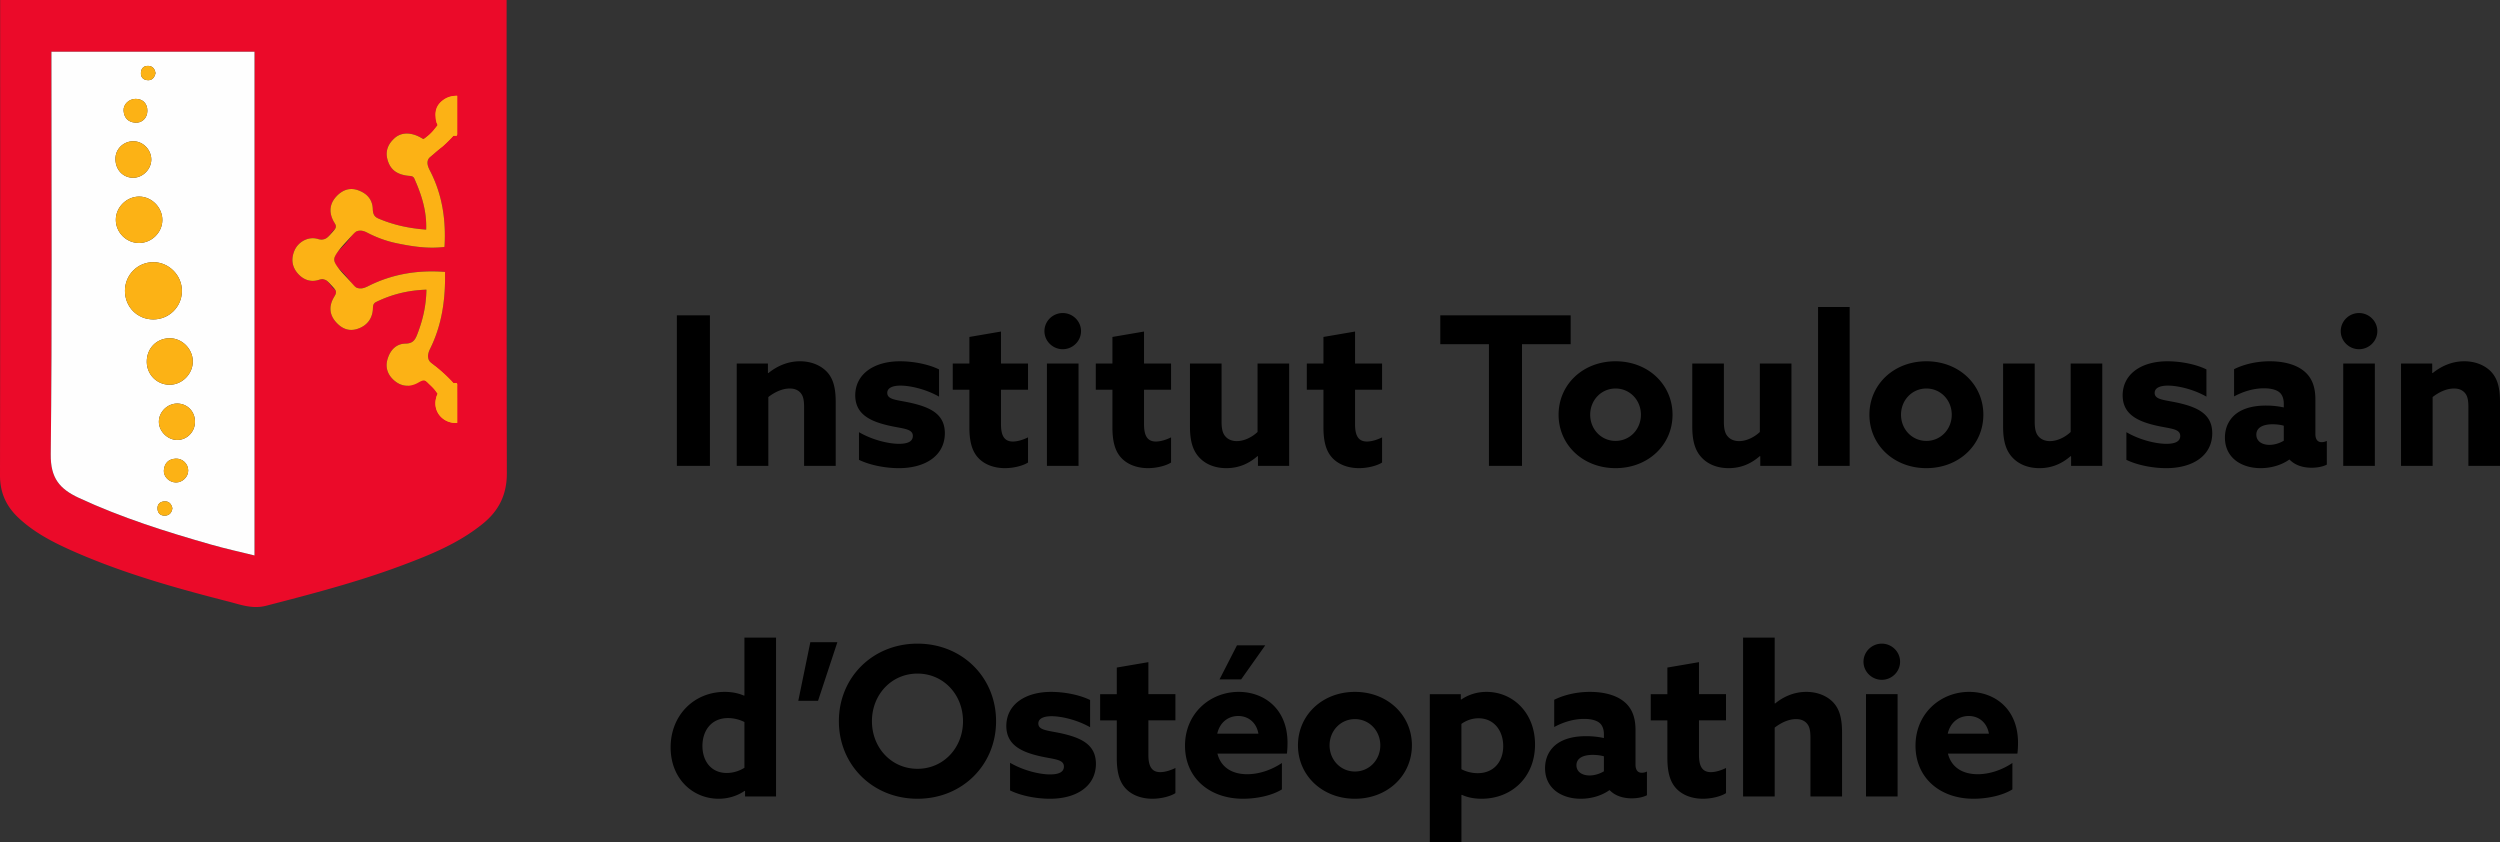 <svg xmlns="http://www.w3.org/2000/svg" viewBox="0 0 600 202.13"><rect x="0" y="0" width="600" height="202.13" fill="#333333" stroke="none"/><path d="M121.583 7.895l.004-5.449V0H.035v2.385c0 37.234.031 74.47-.035 111.7-.009 4.134 1.486 7.4 4.39 10.147 3.681 3.478 8.098 5.792 12.66 7.833 12.162 5.43 24.932 9.019 37.786 12.311 2.91.745 5.757 1.852 9.032 1.006 11.003-2.848 21.996-5.709 32.646-9.698 6.872-2.574 13.665-5.338 19.44-10.055 3.804-3.108 5.703-6.973 5.69-12.034-.084-35.233-.048-70.467-.061-105.7zM61.078 133.308c-3.487-.864-6.908-1.61-10.27-2.566-10.854-3.094-21.6-6.475-31.88-11.249-4.628-2.147-6.81-4.756-6.749-10.416.349-31.35.168-62.709.168-94.063v-2.592h48.73v120.886zm31.971-47.25c.657-2.085 2.063-3.553 4.24-3.588 1.68-.026 2.28-.763 2.809-2.111 1.322-3.377 2.177-6.829 2.243-10.84-4.412.146-8.322 1.129-12.051 2.945-.869.423-.75 1.124-.807 1.851-.18 2.297-1.53 3.932-3.738 4.629-2.098.665-3.764-.128-5.113-1.64-1.525-1.71-1.724-3.69-.635-5.709.432-.793 1.12-1.525.141-2.287-1.102-.86-1.48-2.83-3.623-2.138-2.006.643-3.809-.058-5.136-1.64-1.335-1.591-1.525-3.447-.718-5.373.868-2.068 3.27-3.496 5.625-2.804 2.248.666 2.724-1.146 3.83-2.103 1.04-.903.159-1.648-.238-2.49-.93-1.975-.71-3.88.763-5.519 1.37-1.52 3.094-2.301 5.13-1.635 2.103.687 3.576 2.093 3.686 4.434.048 1.12.203 1.913 1.37 2.411 3.606 1.543 7.344 2.354 11.453 2.658.167-4.514-1.133-8.423-2.835-12.245-.29-.657-.89-.613-1.49-.679-2.807-.313-4.324-1.538-4.963-3.906-.564-2.089.19-3.76 1.702-5.122 1.578-1.424 3.86-1.45 6.162-.203.251.137.498.283.767.432.188-.129.373-.255.556-.382a6.748 6.748 0 0 0 3.523 2.547 52.564 52.564 0 0 0-2.497 2.155c-.983.908-.612 2.103-.022 3.236 2.954 5.69 3.884 11.783 3.5 18.32-3.918.485-7.727-.102-11.509-.89-2.45-.508-4.796-1.372-7.018-2.527-1.609-.833-2.83-.696-3.918.961-.882 1.332-2.094 2.442-3.174 3.637-1.115 1.234-1.124 2.442.004 3.68 1.085 1.19 2.292 2.31 3.17 3.642 1.163 1.763 2.468 1.737 4.13.903 5.77-2.904 11.902-3.914 18.439-3.407.128 6.449-.701 12.633-3.553 18.39-.9 1.812-.683 3.086 1.027 4.06.1.057.198.12.294.182a10.324 10.324 0 0 0-6.724 4.685c-1.123.019-2.2-.386-3.162-1.195-1.626-1.362-2.319-3.178-1.64-5.325z" fill="#eb0a29"/><path d="M61.078 133.308c-3.488-.866-6.909-1.61-10.269-2.567-10.855-3.092-21.6-6.474-31.88-11.248-4.627-2.148-6.813-4.756-6.75-10.417.35-31.35.167-62.706.167-94.06v-2.592h48.732v120.884zM36.762 76.66c3.808.01 6.875-3.018 6.898-6.808.022-3.741-3.096-6.91-6.818-6.929-3.793-.019-6.84 3.024-6.856 6.847-.017 3.86 2.954 6.88 6.776 6.89zM46.27 86.7c-.033-3.04-2.67-5.604-5.679-5.52-3.134.086-5.426 2.537-5.369 5.74.054 3.023 2.475 5.417 5.484 5.421 3.011.004 5.598-2.618 5.564-5.642zM27.794 52.766c.008 3.06 2.584 5.59 5.646 5.548 2.98-.041 5.483-2.511 5.527-5.453.045-3.027-2.537-5.675-5.541-5.682-3.046-.007-5.64 2.566-5.632 5.587zm19.003 48.524c.034-2.453-1.75-4.368-4.138-4.44-2.412-.074-4.536 1.978-4.534 4.378.002 2.264 2.073 4.335 4.361 4.36 2.353.026 4.278-1.894 4.311-4.298zM31.631 42.654c2.276.18 4.445-1.68 4.662-3.999.216-2.305-1.595-4.51-3.89-4.735-2.38-.234-4.518 1.527-4.683 3.855-.184 2.611 1.48 4.687 3.911 4.879zm13.54 70.233c-.023-1.59-1.396-2.902-3.03-2.809-1.72.099-2.68 1.109-2.815 2.78-.125 1.549 1.306 2.92 2.9 2.931 1.583.012 2.968-1.353 2.946-2.902zM35.37 26.628c.024-1.753-1.09-2.903-2.805-2.896-1.621.006-3.026 1.327-2.9 2.887.132 1.652 1.078 2.685 2.781 2.817 1.646.129 2.9-1.119 2.924-2.808zm6.005 95.358c-.235-1.083-.866-1.74-1.957-1.656-1.081.082-1.719.749-1.61 1.889.096 1.027.793 1.56 1.761 1.536 1.084-.028 1.663-.726 1.806-1.77zM37.329 17.543c-.153-.865-.563-1.62-1.598-1.718-1.125-.107-1.833.467-1.91 1.61-.07 1.025.481 1.697 1.502 1.803 1.135.119 1.74-.551 2.006-1.695z" fill="#fefefe"/><path d="M109.72 92.736c.01 2.923.005 5.837.005 8.75v.018c-.106.004-.212.004-.317.004-1.107-.026-2.108-.352-2.91-.895a.893.893 0 0 0-.08-.057c-1.22-.868-1.965-2.252-1.912-3.826v-.004c0-.049 0-.102.004-.15.022-.318.08-.644.168-.974.04-.155.07-.305.092-.441-.004-.005-.004-.005 0-.005.075-.229.172-.445.287-.652V94.5c-.132-.181-.265-.353-.401-.525v-.004c-.296-.745-.997-1.186-1.583-1.737l-.207-.199a4.282 4.282 0 0 1-.137-.154 1.742 1.742 0 0 0-.533-.445h-.004c-.728-.366-1.402.212-2.143.577-1.895.944-3.782.697-5.36-.63-1.626-1.362-2.319-3.178-1.64-5.325.657-2.085 2.063-3.553 4.24-3.588 1.68-.026 2.28-.763 2.809-2.111 1.322-3.377 2.177-6.829 2.243-10.84-4.412.146-8.322 1.129-12.051 2.945-.869.423-.75 1.124-.807 1.851-.18 2.297-1.53 3.932-3.738 4.629-2.098.665-3.764-.128-5.113-1.64-1.525-1.71-1.724-3.69-.635-5.709.406-.745.692-1.049.622-1.609-.044-.383-.37-.745-1.019-1.45-.789-.864-1.194-1.296-1.719-1.428-.3-.08-.48-.225-1.366.062-2.006.643-3.809-.058-5.136-1.64-1.335-1.591-1.525-3.447-.718-5.373.868-2.068 3.27-3.496 5.625-2.804.45.132.925.234 1.547.04.612-.185 1.04-.653 1.864-1.578.565-.635.851-.957.895-1.314.084-.613-.322-.904-.714-1.741-.93-1.975-.71-3.88.763-5.519 1.37-1.52 3.094-2.301 5.13-1.635 2.103.687 3.576 2.093 3.686 4.434.048 1.12.203 1.913 1.37 2.411 3.606 1.543 7.344 2.354 11.453 2.658.167-4.514-1.133-8.423-2.835-12.245-.29-.657-.89-.613-1.49-.679-2.807-.313-4.324-1.538-4.963-3.906-.564-2.089.19-3.76 1.702-5.122 1.578-1.424 3.86-1.45 6.162-.203.251.137.498.283.767.432.357-.246.71-.48 1.04-.722.009 0 .018-.01.027-.022.679-.499 1.274-1.028 1.648-1.71.106-.124.212-.252.318-.384v-.005c.136-.172.269-.344.4-.524v-.005a3.752 3.752 0 0 1-.286-.652v-.004l-.013-.036a5.433 5.433 0 0 0-.123-1.278 3.939 3.939 0 0 1-.089-.864c.01-1.203.591-2.226 1.574-2.967.807-.612 1.882-1.036 3.134-1.203.15-.018.304-.035.463-.048v9.155a.65.65 0 0 1-.154.45c-.093.004-.18.008-.273.008a5.23 5.23 0 0 1-.459-.022 36.58 36.58 0 0 1-2.53 2.513 55.74 55.74 0 0 0-2.213 1.842c-.3.265-.59.53-.882.798-.983.908-.612 2.103-.022 3.236 2.954 5.69 3.884 11.783 3.5 18.32-3.918.485-7.727-.102-11.509-.89-2.45-.508-4.796-1.372-7.018-2.527-.414-.211-1.282-.66-2.248-.427-.63.15-.873.49-2.354 2.107-1.15 1.252-1.714 1.825-2.49 2.918-.661.939-.842 1.358-.842 1.851.004.477.185.913.846 1.83.732 1.018 1.31 1.587 2.072 2.402 1.918 2.045 2.015 2.425 2.733 2.61.71.185 1.344.11 2.495-.468 5.77-2.904 11.902-3.914 18.439-3.407.128 6.449-.701 12.633-3.553 18.39-.75 1.503-.723 2.636.282 3.536l.004.004c.137.123.291.238.468.353l.004.004a38.262 38.262 0 0 1 3.134 2.693c.732.701 1.3 1.305 1.684 1.724a4.475 4.475 0 0 1 .802-.009c.137.207.088.525.088.78zM36.762 76.66c-3.822-.01-6.793-3.03-6.776-6.89.016-3.823 3.063-6.866 6.856-6.847 3.722.02 6.84 3.188 6.818 6.93-.023 3.79-3.09 6.816-6.898 6.807zM46.27 86.7c.034 3.023-2.553 5.645-5.564 5.641-3.009-.004-5.43-2.398-5.484-5.42-.057-3.204 2.235-5.655 5.37-5.741 3.007-.084 5.645 2.48 5.678 5.52zM27.794 52.767c-.008-3.021 2.586-5.594 5.632-5.587 3.004.007 5.586 2.655 5.54 5.682-.043 2.942-2.547 5.412-5.526 5.453-3.062.042-5.638-2.489-5.646-5.548zM46.797 101.291c-.033 2.404-1.958 4.324-4.311 4.298-2.288-.025-4.359-2.096-4.361-4.36-.002-2.4 2.122-4.452 4.534-4.378 2.388.072 4.172 1.987 4.138 4.44zM31.631 42.654c-2.43-.192-4.095-2.268-3.91-4.879.164-2.328 2.302-4.089 4.682-3.855 2.295.226 4.106 2.43 3.89 4.735-.217 2.318-2.386 4.179-4.662 3.999zM45.172 112.887c.022 1.55-1.363 2.914-2.947 2.902-1.593-.012-3.024-1.382-2.899-2.932.136-1.67 1.095-2.68 2.816-2.779 1.633-.093 3.006 1.219 3.03 2.809zM35.369 26.628c-.023 1.69-1.278 2.937-2.924 2.808-1.703-.132-2.649-1.165-2.781-2.817-.126-1.56 1.279-2.88 2.9-2.887 1.715-.007 2.83 1.143 2.805 2.896zM41.374 121.986c-.143 1.043-.722 1.741-1.806 1.769-.968.024-1.665-.51-1.762-1.536-.108-1.14.53-1.807 1.611-1.89 1.091-.082 1.722.574 1.957 1.657zM37.329 17.543c-.265 1.144-.87 1.814-2.006 1.695-1.02-.106-1.571-.778-1.502-1.802.077-1.144.785-1.718 1.91-1.61 1.035.097 1.445.852 1.598 1.717z" fill="#fcb215"/><path d="M109.394 92.608l-2.953 4.18a15.108 15.108 0 0 0-1.384-2.284V94.5c-.132-.181-.265-.353-.401-.525v-.004a18.74 18.74 0 0 0-1.583-1.737l-.207-.199c-.23-.211-.454-.414-.67-.6h-.004c-1.504-1.295-2.725-1.952-2.725-1.952l.67-4.518a32.35 32.35 0 0 1 3.399 2.222l.004.004c.16.115.313.234.468.353l.004.004a38.262 38.262 0 0 1 3.134 2.693c.732.701 1.3 1.305 1.684 1.724.37.405.564.643.564.643z" fill="#fcb215"/><path d="M109.72 92.736c.01 2.923.005 5.837.005 8.75-.106.013-.212.018-.317.022h-.12a4.765 4.765 0 0 1-2.87-.952 4.782 4.782 0 0 1-1.912-3.826v-.004c0-.049 0-.102.004-.15.013-.494.102-.97.26-1.415-.004-.005-.004-.005 0-.005.075-.229.172-.445.287-.652V94.5a4.768 4.768 0 0 1 4.575-2.544c.137.207.088.525.088.78zM109.394 31.91s-.194.238-.564.643a36.58 36.58 0 0 1-2.53 2.513 55.74 55.74 0 0 0-2.213 1.842.507.507 0 0 1-.075.062l-.004.005c-.155.119-.309.238-.468.352l-.004.005a32.334 32.334 0 0 1-3.399 2.221l-.67-4.518s1.221-.657 2.725-1.953h.004c.15-.128.309-.269.467-.418.009 0 .018-.01.027-.022.057-.049.114-.106.176-.16.07-.065.137-.131.207-.198a18.996 18.996 0 0 0 1.583-1.736v-.005c.136-.172.269-.344.4-.524v-.005c.508-.692.98-1.454 1.385-2.283l2.953 4.179z" fill="#fcb215"/><path d="M109.632 32.562c-.022 0-.048.005-.07.005-.093.004-.18.008-.273.008a4.769 4.769 0 0 1-4.232-2.557v-.004a3.752 3.752 0 0 1-.287-.652v-.004l-.013-.036a4.63 4.63 0 0 1-.247-1.38c-.004-.048-.004-.1-.004-.15v-.004a4.75 4.75 0 0 1 1.613-3.575 3.933 3.933 0 0 1 .38-.308 4.76 4.76 0 0 1 2.754-.895h.155c.1.004.207.009.308.022h.009c0 2.914.004 5.827-.005 8.75 0 .256.049.573-.088.78z" fill="#fcb215"/><path d="M162.446 75.678h7.934v36.129h-7.934V75.678zM176.816 87.255h7.485v2.246l.1.05c1.897-1.547 4.491-2.845 7.585-2.845 2.595 0 4.89.899 6.437 2.495 1.498 1.597 2.146 3.743 2.146 7.286v15.32h-7.585V97.735c0-1.847-.25-2.745-.848-3.444-.649-.748-1.547-1.048-2.595-1.048-1.946 0-3.792.998-5.14 2.047v16.517h-7.585V87.255zM206.156 103.723c3.343 1.946 7.235 2.794 9.58 2.794 2.097 0 3.344-.549 3.344-1.896 0-1.896-2.745-1.697-6.437-2.645-4.641-1.148-7.386-3.094-7.386-7.135.05-5.19 4.641-8.135 10.73-8.135 2.943 0 6.586.6 9.38 1.947v6.537c-3.243-1.847-7.035-2.645-9.231-2.645-1.996 0-3.194.599-3.194 1.746 0 1.797 2.645 1.647 6.288 2.545 4.69 1.148 7.535 2.945 7.535 7.186-.05 5.39-4.74 8.334-11.028 8.334-2.944 0-6.687-.6-9.581-1.996v-6.637zM232.652 102.575v-9.032h-3.993v-6.288h3.993v-6.387l7.585-1.298v7.685h6.487v6.288h-6.487v8.234c0 2.395.548 4.191 2.844 4.191 1.248 0 2.645-.499 3.643-.998v6.038c-1.148.749-3.394 1.348-5.54 1.348-2.494 0-4.84-.799-6.386-2.445-1.298-1.398-2.146-3.444-2.146-7.336zM255.056 75.13c2.395 0 4.39 1.945 4.39 4.341 0 2.395-1.995 4.341-4.39 4.341s-4.392-1.946-4.392-4.341c0-2.396 1.996-4.342 4.392-4.342zm-3.793 12.125h7.585v24.552h-7.585V87.255zM266.981 102.575v-9.032h-3.992v-6.288h3.992v-6.387l7.585-1.298v7.685h6.487v6.288h-6.487v8.234c0 2.395.549 4.191 2.844 4.191 1.248 0 2.645-.499 3.643-.998v6.038c-1.148.749-3.393 1.348-5.539 1.348-2.495 0-4.84-.799-6.387-2.445-1.298-1.398-2.146-3.444-2.146-7.336zM285.592 102.376v-15.12h7.585v13.972c0 1.796.3 2.844.949 3.543.648.748 1.646 1.097 2.694 1.097 1.897 0 3.793-1.047 4.99-2.195V87.255h7.585v24.552h-7.485v-2.296l-.1-.05c-1.896 1.647-4.291 2.895-7.485 2.895-2.844 0-4.99-.998-6.387-2.445-1.597-1.647-2.346-3.893-2.346-7.535zM317.627 102.575v-9.032h-3.992v-6.288h3.992v-6.387l7.585-1.298v7.685h6.487v6.288h-6.487v8.234c0 2.395.549 4.191 2.844 4.191 1.248 0 2.645-.499 3.643-.998v6.038c-1.148.749-3.393 1.348-5.539 1.348-2.495 0-4.84-.799-6.387-2.445-1.298-1.398-2.146-3.444-2.146-7.336zM357.346 82.615H345.67v-6.937h31.288v6.937H365.28v29.192h-7.934V82.615zM387.734 86.706c7.835 0 13.673 5.59 13.673 12.825 0 7.236-5.838 12.825-13.673 12.825s-13.673-5.59-13.673-12.825c0-7.235 5.838-12.825 13.673-12.825zm0 19.112c3.443 0 6.088-2.794 6.088-6.287s-2.645-6.288-6.088-6.288-6.088 2.795-6.088 6.288c0 3.493 2.645 6.287 6.088 6.287zM406.146 102.376v-15.12h7.585v13.972c0 1.796.3 2.844.948 3.543.649.748 1.647 1.097 2.695 1.097 1.896 0 3.792-1.047 4.99-2.195V87.255h7.585v24.552h-7.485v-2.296l-.1-.05c-1.896 1.647-4.292 2.895-7.486 2.895-2.844 0-4.99-.998-6.387-2.445-1.597-1.647-2.345-3.893-2.345-7.535zM436.334 73.682h7.585v38.125h-7.585V73.682zM462.331 86.706c7.835 0 13.674 5.59 13.674 12.825 0 7.236-5.839 12.825-13.674 12.825s-13.672-5.59-13.672-12.825c0-7.235 5.838-12.825 13.672-12.825zm0 19.112c3.444 0 6.089-2.794 6.089-6.287s-2.645-6.288-6.089-6.288-6.087 2.795-6.087 6.288c0 3.493 2.644 6.287 6.087 6.287zM480.743 102.376v-15.12h7.585v13.972c0 1.796.3 2.844.948 3.543.65.748 1.647 1.097 2.695 1.097 1.896 0 3.793-1.047 4.99-2.195V87.255h7.585v24.552h-7.485v-2.296l-.1-.05c-1.896 1.647-4.292 2.895-7.485 2.895-2.844 0-4.99-.998-6.388-2.445-1.596-1.647-2.345-3.893-2.345-7.535zM510.333 103.723c3.343 1.946 7.235 2.794 9.58 2.794 2.097 0 3.344-.549 3.344-1.896 0-1.896-2.745-1.697-6.437-2.645-4.641-1.148-7.386-3.094-7.386-7.135.05-5.19 4.641-8.135 10.73-8.135 2.943 0 6.586.6 9.38 1.947v6.537c-3.243-1.847-7.036-2.645-9.231-2.645-1.996 0-3.194.599-3.194 1.746 0 1.797 2.645 1.647 6.288 2.545 4.69 1.148 7.535 2.945 7.535 7.186-.05 5.39-4.74 8.334-11.028 8.334-2.944 0-6.687-.6-9.581-1.996v-6.637zM536.878 110.759c-1.796-1.248-2.894-3.194-2.894-5.739 0-2.694 1.248-4.74 2.994-5.938 1.896-1.297 4.341-1.746 6.886-1.746 1.448 0 2.895.149 4.242.449v-.949c0-1.197-.4-2.095-.948-2.595-.699-.648-1.996-1.047-3.793-1.047-2.744 0-5.24.898-7.186 1.946v-6.537c1.997-.998 4.99-1.897 8.584-1.897 3.293 0 6.237.749 8.183 2.346 1.847 1.497 2.745 3.693 2.745 6.786v8.334c0 1.148.449 1.946 1.497 1.946.4 0 .848-.1 1.247-.3v5.69c-.848.449-2.195.748-3.642.748-1.996 0-3.943-.55-5.29-1.946h-.1c-1.596 1.148-4.042 2.046-6.836 2.046-2.096 0-4.092-.5-5.689-1.597zm11.228-4.99v-3.593c-.798-.25-1.897-.35-2.695-.35-1.946 0-3.892.6-3.892 2.496 0 1.596 1.397 2.445 3.144 2.445 1.297 0 2.545-.45 3.443-.998zM566.168 75.13c2.395 0 4.391 1.945 4.391 4.341 0 2.395-1.996 4.341-4.391 4.341s-4.391-1.946-4.391-4.341c0-2.396 1.996-4.342 4.39-4.342zm-3.793 12.125h7.585v24.552h-7.585V87.255zM576.247 87.255h7.485v2.246l.1.05c1.896-1.547 4.491-2.845 7.585-2.845 2.595 0 4.89.899 6.437 2.495 1.497 1.597 2.146 3.743 2.146 7.286v15.32h-7.585V97.735c0-1.847-.25-2.745-.848-3.444-.65-.748-1.547-1.048-2.595-1.048-1.946 0-3.793.998-5.14 2.047v16.517h-7.585V87.255zM173.924 166.051c1.846 0 3.343.35 4.64.898l.1-.05v-13.872h7.585v38.124h-7.435v-1.297l-.1-.05c-1.647 1.148-3.843 1.896-6.238 1.896-6.187 0-11.527-4.79-11.527-12.325 0-7.735 5.639-13.324 12.975-13.324zm.499 19.462c1.646 0 3.143-.55 4.24-1.248v-10.978a8.837 8.837 0 0 0-3.94-.949c-3.993 0-6.139 2.995-6.139 6.687 0 3.643 2.096 6.488 5.839 6.488zM194.48 154.125h6.488l-4.641 14.072h-4.74l2.893-14.072zM201.332 173.087c0-10.529 8.134-18.613 18.863-18.613s18.862 8.084 18.862 18.613c0 10.53-8.134 18.613-18.862 18.613s-18.863-8.084-18.863-18.613zm29.79 0c0-6.387-4.69-11.427-10.927-11.427s-10.929 5.04-10.929 11.427 4.691 11.427 10.929 11.427 10.928-5.04 10.928-11.427zM242.414 183.068c3.343 1.946 7.235 2.794 9.58 2.794 2.097 0 3.344-.55 3.344-1.896 0-1.897-2.745-1.697-6.437-2.645-4.641-1.148-7.386-3.094-7.386-7.136.05-5.19 4.641-8.134 10.73-8.134 2.943 0 6.586.599 9.38 1.946v6.537c-3.243-1.846-7.035-2.644-9.231-2.644-1.996 0-3.194.598-3.194 1.746 0 1.797 2.645 1.647 6.288 2.545 4.69 1.148 7.535 2.944 7.535 7.186-.05 5.39-4.74 8.333-11.028 8.333-2.944 0-6.687-.599-9.581-1.996v-6.636zM268.027 181.92v-9.032h-3.992V166.6h3.992v-6.387l7.585-1.298v7.685h6.487v6.288h-6.487v8.233c0 2.396.549 4.192 2.845 4.192 1.247 0 2.644-.499 3.642-.998v6.038c-1.147.748-3.393 1.347-5.539 1.347-2.495 0-4.84-.798-6.387-2.445-1.297-1.397-2.146-3.443-2.146-7.335zM292.186 180.872c.849 3.393 3.643 4.94 7.136 4.94 2.745 0 5.739-.948 8.334-2.694v6.337c-2.396 1.497-6.088 2.245-9.332 2.245-8.084 0-13.922-5.04-13.922-12.724 0-7.835 6.088-12.925 12.874-12.925 6.038 0 11.727 3.992 11.727 12.226 0 .848-.05 1.946-.15 2.595h-16.667zm-.05-4.79h9.88c-.448-2.645-2.394-4.242-4.84-4.242-2.345 0-4.391 1.447-5.04 4.241zm5.739-13.025h-5.19l4.192-8.184h6.786l-5.788 8.184zM325.185 166.051c7.834 0 13.673 5.59 13.673 12.825 0 7.235-5.839 12.824-13.673 12.824s-13.673-5.589-13.673-12.824c0-7.236 5.838-12.825 13.673-12.825zm0 19.112c3.443 0 6.088-2.794 6.088-6.287s-2.645-6.288-6.088-6.288c-3.444 0-6.088 2.795-6.088 6.288 0 3.493 2.644 6.287 6.088 6.287zM350.74 202.13h-7.585V166.6h7.436v1.247l.1.05c1.596-1.097 3.642-1.846 6.088-1.846 6.287 0 11.627 4.99 11.627 12.625 0 7.884-5.64 13.024-12.825 13.024-1.996 0-3.593-.399-4.74-.948l-.1.05v11.328zm3.893-16.567c3.942 0 6.138-2.845 6.138-6.488 0-3.692-2.196-6.687-5.939-6.687-1.547 0-2.994.55-4.092 1.348v10.878a8.596 8.596 0 0 0 3.893.949zM373.709 190.104c-1.797-1.248-2.895-3.194-2.895-5.739 0-2.695 1.248-4.74 2.994-5.938 1.897-1.298 4.342-1.747 6.887-1.747 1.447 0 2.894.15 4.241.45v-.95c0-1.197-.399-2.095-.948-2.594-.698-.648-1.996-1.048-3.792-1.048-2.745 0-5.24.899-7.186 1.946v-6.537c1.996-.998 4.99-1.896 8.583-1.896 3.294 0 6.238.749 8.184 2.346 1.846 1.496 2.744 3.692 2.744 6.786v8.334c0 1.147.45 1.946 1.497 1.946.4 0 .849-.1 1.248-.3v5.689c-.848.45-2.196.748-3.643.748-1.996 0-3.942-.548-5.29-1.946h-.1c-1.596 1.148-4.041 2.046-6.836 2.046-2.096 0-4.091-.499-5.688-1.596zm11.227-4.99v-3.594c-.798-.25-1.896-.349-2.694-.349-1.946 0-3.893.6-3.893 2.495 0 1.597 1.398 2.445 3.144 2.445 1.298 0 2.545-.449 3.443-.998zM400.17 181.92v-9.032h-3.992V166.6h3.992v-6.387l7.585-1.298v7.685h6.487v6.288h-6.487v8.233c0 2.396.549 4.192 2.844 4.192 1.248 0 2.645-.499 3.643-.998v6.038c-1.148.748-3.393 1.347-5.539 1.347-2.495 0-4.84-.798-6.387-2.445-1.298-1.397-2.146-3.443-2.146-7.335zM418.34 153.027h7.585v15.769l.1.05c1.797-1.498 4.391-2.795 7.485-2.795 2.595 0 4.89.898 6.437 2.495 1.498 1.597 2.146 3.743 2.146 7.286v15.32h-7.585v-14.073c0-1.846-.25-2.744-.848-3.443-.649-.748-1.547-1.048-2.595-1.048-1.946 0-3.792.998-5.14 2.046v16.517h-7.585v-38.124zM451.63 154.474c2.395 0 4.391 1.946 4.391 4.342 0 2.395-1.996 4.34-4.39 4.34-2.396 0-4.392-1.945-4.392-4.34 0-2.396 1.996-4.342 4.391-4.342zm-3.792 12.126h7.585v24.551h-7.585V166.6zM467.506 180.872c.848 3.393 3.643 4.94 7.136 4.94 2.744 0 5.738-.948 8.333-2.694v6.337c-2.395 1.497-6.088 2.245-9.331 2.245-8.084 0-13.922-5.04-13.922-12.724 0-7.835 6.087-12.925 12.874-12.925 6.038 0 11.727 3.992 11.727 12.226 0 .848-.05 1.946-.15 2.595h-16.667zm-.05-4.79h9.88c-.449-2.645-2.395-4.242-4.84-4.242-2.345 0-4.391 1.447-5.04 4.241z"/></svg>